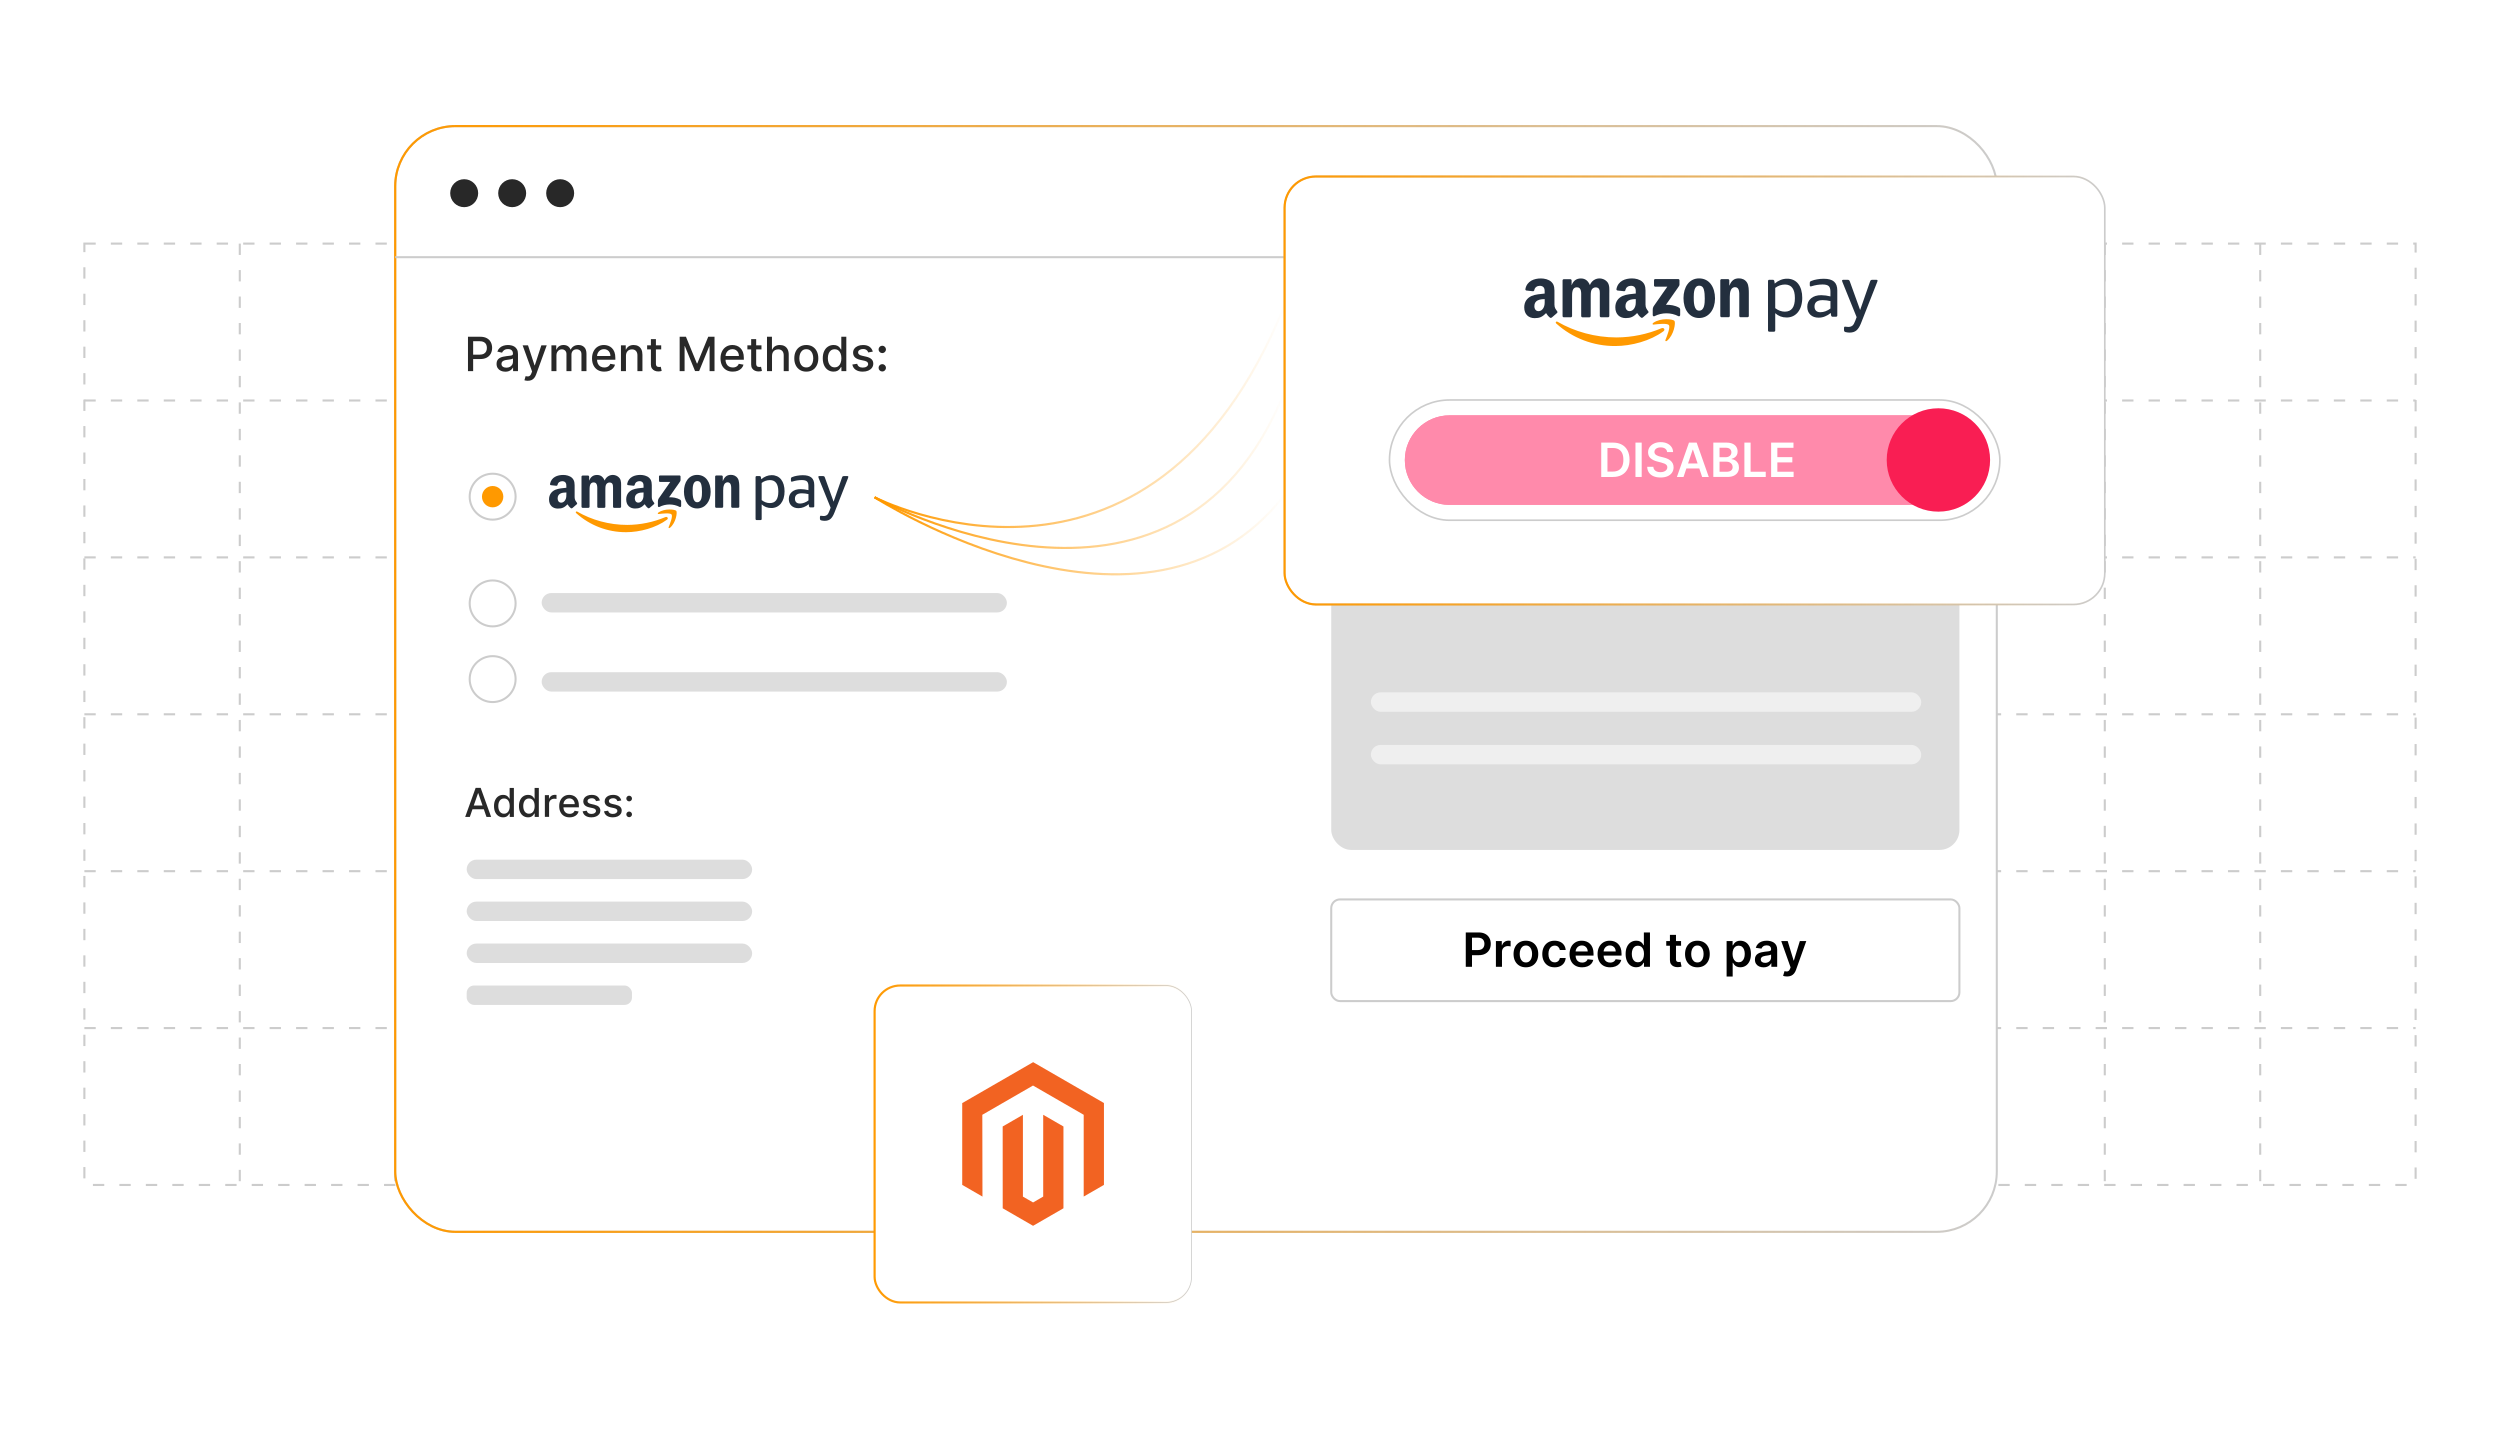 <?xml version="1.0" encoding="UTF-8"?><svg id="b" xmlns="http://www.w3.org/2000/svg" xmlns:xlink="http://www.w3.org/1999/xlink" viewBox="0 0 350 200"><defs><filter id="c" x="48.294" y="10.854" width="238.08" height="168.48" filterUnits="userSpaceOnUse"><feOffset dx="0" dy="0"/><feGaussianBlur result="d" stdDeviation="2.142"/><feFlood flood-color="#969696" flood-opacity=".3"/><feComposite in2="d" operator="in"/><feComposite in="SourceGraphic"/></filter><linearGradient id="e" x1="55.177" y1="95.056" x2="279.702" y2="95.056" gradientUnits="userSpaceOnUse"><stop offset="0" stop-color="#f90"/><stop offset="1" stop-color="#f90" stop-opacity="0"/></linearGradient><filter id="f" x="48.294" y="10.854" width="238.08" height="168.48" filterUnits="userSpaceOnUse"><feOffset dx="0" dy="0"/><feGaussianBlur result="g" stdDeviation="2.142"/><feFlood flood-color="#969696" flood-opacity=".3"/><feComposite in2="g" operator="in"/><feComposite in="SourceGraphic"/></filter><filter id="h" x="172.222" y="17.182" width="130.56" height="75.36" filterUnits="userSpaceOnUse"><feOffset dx="0" dy="0"/><feGaussianBlur result="i" stdDeviation="2.433"/><feFlood flood-color="#f90" flood-opacity=".3"/><feComposite in2="i" operator="in"/><feComposite in="SourceGraphic"/></filter><linearGradient id="j" x1="179.688" y1="54.668" x2="294.823" y2="54.668" xlink:href="#e"/><filter id="k" x="172.222" y="17.182" width="130.56" height="75.36" filterUnits="userSpaceOnUse"><feOffset dx="0" dy="0"/><feGaussianBlur result="l" stdDeviation="2.433"/><feFlood flood-color="#00ad7d" flood-opacity=".3"/><feComposite in2="l" operator="in"/><feComposite in="SourceGraphic"/></filter><filter id="m" x="118.403" y="134.243" width="52.32" height="51.84" filterUnits="userSpaceOnUse"><feOffset dx="0" dy="0"/><feGaussianBlur result="n" stdDeviation="1.172"/><feFlood flood-color="#969696" flood-opacity=".3"/><feComposite in2="n" operator="in"/><feComposite in="SourceGraphic"/></filter><linearGradient id="o" x1="122.293" y1="160.158" x2="166.97" y2="160.158" xlink:href="#e"/><filter id="p" x="118.403" y="134.243" width="52.32" height="52.32" filterUnits="userSpaceOnUse"><feOffset dx="0" dy="0"/><feGaussianBlur result="q" stdDeviation="1.172"/><feFlood flood-color="#969696" flood-opacity=".3"/><feComposite in2="q" operator="in"/><feComposite in="SourceGraphic"/></filter><linearGradient id="r" x1="122.371" y1="65.832" x2="179.981" y2="65.832" xlink:href="#e"/><linearGradient id="s" x1="122.375" y1="58.292" x2="180.008" y2="58.292" xlink:href="#e"/><linearGradient id="t" x1="122.363" y1="74.878" x2="179.96" y2="74.878" xlink:href="#e"/></defs><rect x="11.812" y="34.105" width="326.375" height="131.79" fill="none" stroke="#ccc" stroke-dasharray="1.588 2.117" stroke-miterlimit="10" stroke-width=".294"/><line x1="11.812" y1="143.93" x2="338.188" y2="143.93" fill="none" stroke="#ccc" stroke-dasharray="1.588 2.117" stroke-miterlimit="10" stroke-width=".294"/><line x1="11.812" y1="121.965" x2="338.188" y2="121.965" fill="none" stroke="#ccc" stroke-dasharray="1.588 2.117" stroke-miterlimit="10" stroke-width=".294"/><line x1="11.812" y1="100" x2="338.188" y2="100" fill="none" stroke="#ccc" stroke-dasharray="1.588 2.117" stroke-miterlimit="10" stroke-width=".294"/><line x1="11.812" y1="78.035" x2="338.188" y2="78.035" fill="none" stroke="#ccc" stroke-dasharray="1.588 2.117" stroke-miterlimit="10" stroke-width=".294"/><line x1="11.812" y1="56.07" x2="338.188" y2="56.07" fill="none" stroke="#ccc" stroke-dasharray="1.588 2.117" stroke-miterlimit="10" stroke-width=".294"/><line x1="316.429" y1="34.105" x2="316.429" y2="165.895" fill="none" stroke="#ccc" stroke-dasharray="1.588 2.117" stroke-miterlimit="10" stroke-width=".294"/><line x1="294.671" y1="34.105" x2="294.671" y2="165.895" fill="none" stroke="#ccc" stroke-dasharray="1.588 2.117" stroke-miterlimit="10" stroke-width=".294"/><line x1="272.913" y1="34.105" x2="272.913" y2="165.895" fill="none" stroke="#ccc" stroke-dasharray="1.588 2.117" stroke-miterlimit="10" stroke-width=".294"/><line x1="251.154" y1="34.105" x2="251.154" y2="165.895" fill="none" stroke="#ccc" stroke-dasharray="1.588 2.117" stroke-miterlimit="10" stroke-width=".294"/><line x1="229.396" y1="34.105" x2="229.396" y2="165.895" fill="none" stroke="#ccc" stroke-dasharray="1.588 2.117" stroke-miterlimit="10" stroke-width=".294"/><line x1="207.637" y1="34.105" x2="207.637" y2="165.895" fill="none" stroke="#ccc" stroke-dasharray="1.588 2.117" stroke-miterlimit="10" stroke-width=".294"/><line x1="185.879" y1="34.105" x2="185.879" y2="165.895" fill="none" stroke="#ccc" stroke-dasharray="1.588 2.117" stroke-miterlimit="10" stroke-width=".294"/><line x1="164.121" y1="34.105" x2="164.121" y2="165.895" fill="none" stroke="#ccc" stroke-dasharray="1.588 2.117" stroke-miterlimit="10" stroke-width=".294"/><line x1="142.363" y1="34.105" x2="142.363" y2="165.895" fill="none" stroke="#ccc" stroke-dasharray="1.588 2.117" stroke-miterlimit="10" stroke-width=".294"/><line x1="120.604" y1="34.105" x2="120.604" y2="165.895" fill="none" stroke="#ccc" stroke-dasharray="1.588 2.117" stroke-miterlimit="10" stroke-width=".294"/><line x1="98.846" y1="34.105" x2="98.846" y2="165.895" fill="none" stroke="#ccc" stroke-dasharray="1.588 2.117" stroke-miterlimit="10" stroke-width=".294"/><line x1="77.087" y1="34.105" x2="77.087" y2="165.895" fill="none" stroke="#ccc" stroke-dasharray="1.588 2.117" stroke-miterlimit="10" stroke-width=".294"/><line x1="55.329" y1="34.105" x2="55.329" y2="165.895" fill="none" stroke="#ccc" stroke-dasharray="1.588 2.117" stroke-miterlimit="10" stroke-width=".294"/><line x1="33.571" y1="34.105" x2="33.571" y2="165.895" fill="none" stroke="#ccc" stroke-dasharray="1.588 2.117" stroke-miterlimit="10" stroke-width=".294"/><rect x="55.329" y="17.655" width="224.221" height="154.8" rx="8.426" ry="8.426" fill="#fff" filter="url(#c)" stroke="#ccc" stroke-miterlimit="10" stroke-width=".288"/><rect x="55.329" y="17.655" width="224.221" height="154.8" rx="8.426" ry="8.426" fill="none" filter="url(#f)" stroke="url(#e)" stroke-miterlimit="10" stroke-width=".304"/><line x1="55.329" y1="36.005" x2="279.55" y2="36.005" fill="#fff" stroke="#ccc" stroke-miterlimit="10" stroke-width=".288"/><circle cx="64.986" cy="27.046" r="1.958" fill="#282828"/><circle cx="71.704" cy="27.046" r="1.958" fill="#282828"/><circle cx="78.423" cy="27.046" r="1.958" fill="#282828"/><rect x="75.832" y="94.104" width="65.134" height="2.717" rx="1.359" ry="1.359" fill="#ddd"/><rect x="75.832" y="83.026" width="65.134" height="2.717" rx="1.359" ry="1.359" fill="#ddd"/><rect x="65.336" y="120.353" width="39.964" height="2.717" rx="1.359" ry="1.359" fill="#ddd"/><rect x="65.336" y="126.226" width="39.964" height="2.717" rx="1.359" ry="1.359" fill="#ddd"/><rect x="65.336" y="132.099" width="39.964" height="2.717" rx="1.359" ry="1.359" fill="#ddd"/><rect x="65.336" y="137.971" width="23.141" height="2.717" rx="1.034" ry="1.034" fill="#ddd"/><rect x="186.372" y="45.419" width="87.945" height="73.57" rx="2.792" ry="2.792" fill="#ddd"/><rect x="186.372" y="125.918" width="87.945" height="14.237" rx="1.228" ry="1.228" fill="#fff" stroke="#ccc" stroke-miterlimit="10" stroke-width=".288"/><path d="M80.123,71.131c-.054.047-.132.055-.195.02-.274-.228-.323-.333-.472-.549-.453.461-.773.599-1.359.599-.694,0-1.233-.428-1.233-1.284,0-.669.365-1.123.875-1.346.447-.196,1.071-.232,1.549-.286v-.106c0-.196.015-.428-.1-.598-.101-.152-.292-.214-.462-.214-.314,0-.594.161-.663.494-.009.078-.069.14-.146.152l-.792-.087c-.08-.011-.135-.085-.124-.165 0-.002.001-.005.001-.007.183-.969,1.058-1.261,1.842-1.261.401,0,.925.106,1.24.41.4.375.365.875.365,1.419v1.283c0,.387.161.556.311.764.052.073.064.164,0,.219-.169.141-.468.4-.632.547h0l-.007-.002ZM79.293,69.122c0,.321.007.589-.154.875-.131.232-.339.375-.571.375-.316,0-.5-.241-.5-.598,0-.702.629-.829,1.225-.829v.179-.002Z" fill="#232f3e" fill-rule="evenodd"/><path d="M82.38,71.099h-.824c-.076-.004-.138-.063-.146-.139v-4.23c.003-.085.073-.152.158-.151h.768c.079.004.141.067.146.146v.552h.015c.2-.535.577-.783,1.085-.783s.838.249,1.069.783c.236-.629.937-.948,1.566-.712.208.078.392.212.529.387.262.356.208.875.208,1.326v2.669c-.002.086-.072.154-.158.152-0,0-.001,0-.001,0h-.824c-.081-.004-.145-.071-.146-.152v-2.242c0-.178.015-.623-.023-.792-.061-.284-.246-.365-.484-.365-.219.007-.412.143-.492.346-.085.214-.077.57-.077.81v2.241c-.002.086-.072.154-.158.152h0s-.826,0-.826,0c-.081-.005-.144-.071-.146-.152v-2.242c0-.472.073-1.167-.511-1.167s-.569.676-.569,1.167v2.241c-.002.086-.072.154-.158.152-0,0-.001,0-.001,0" fill="#232f3e" fill-rule="evenodd"/><path d="M91.561,70.364c-.151-.208-.311-.377-.311-.763v-1.284c0-.544.039-1.044-.365-1.419-.316-.303-.84-.41-1.24-.41-.784,0-1.659.292-1.843,1.261-.016.079.036.156.115.171.003.001.006.001.009.001l.799.086c.077-.012.137-.074.146-.152.069-.333.348-.494.662-.494.17,0,.365.063.462.214.116.169.101.401.101.597v.104c-.478.053-1.103.089-1.549.285-.516.223-.879.678-.879,1.347,0,.856.54,1.284,1.233,1.284.584,0,.906-.138,1.358-.599.15.219.199.322.473.549.062.035.14.027.195-.019h0c.164-.146.463-.406.632-.547.071-.05.059-.139.004-.215ZM89.942,69.994c-.131.231-.339.374-.57.374-.316,0-.5-.241-.5-.597,0-.702.629-.829,1.225-.829v.178c0,.322.006.589-.155.875Z" fill="#232f3e" fill-rule="evenodd"/><path d="M92.258,67.319v-.605c-.004-.081.058-.149.139-.152.005-0.0.01-0.0.015,0h2.708c.083-.003.153.062.156.146,0,.002 0.0.004,0,.007v.519c0,.087-.073.201-.203.38l-1.403,2.003c.521-.012,1.071.066,1.545.332.087.047.143.137.146.236v.648c0,.089-.097.192-.2.139-.898-.462-1.965-.46-2.861.005-.094.05-.193-.051-.193-.14v-.616c-.009-.145.026-.29.101-.415l1.626-2.334h-1.418c-.083.003-.153-.062-.157-.145,0-.003-0-.005-0-.007" fill="#232f3e" fill-rule="evenodd"/><path d="M97.615,67.35c-.608,0-.646.827-.646,1.343s-.007,1.619.638,1.619.67-.89.67-1.433c0-.356-.015-.783-.123-1.121-.093-.292-.277-.409-.538-.409ZM97.607,66.486c1.223,0,1.885,1.05,1.885,2.385,0,1.29-.729,2.314-1.885,2.314-1.2,0-1.853-1.05-1.853-2.358s.661-2.341,1.853-2.341Z" fill="#232f3e" fill-rule="evenodd"/><path d="M101.086,71.09h-.821c-.081-.004-.145-.071-.146-.152v-4.23c.009-.08.077-.141.158-.139h.764c.07.002.129.051.146.118v.647h.016c.231-.578.554-.854,1.123-.854.369,0,.729.134.962.498.215.338.215.908.215,1.317v2.662c-.012.078-.08.134-.158.133h-.829c-.074-.003-.136-.059-.146-.133v-2.297c0-.462.054-1.139-.516-1.139-.211.01-.398.142-.477.338-.115.258-.131.516-.131.802v2.276c-.003.086-.075.153-.161.152" fill="#232f3e" fill-rule="evenodd"/><path d="M107.79,67.212c-.419.003-.825.143-1.157.398v2.407c.369.277.749.415,1.14.415.794,0,1.192-.535,1.192-1.605s-.391-1.608-1.174-1.616v.001ZM106.572,67.1c.207-.182.444-.329.7-.432.242-.096.5-.146.76-.146.259-.005.515.047.752.152.223.102.418.256.57.449.165.214.287.458.359.718.087.308.13.628.126.948.004.327-.041.653-.134.967-.078.266-.205.515-.376.735-.158.199-.359.36-.588.471-.24.112-.503.167-.768.161-.495.008-.975-.175-1.338-.511v2.025c.012.083-.045.161-.129.173-.015.002-.029.002-.044,0h-.511c-.083.012-.161-.045-.173-.129-.002-.015-.002-.029,0-.044v-5.814c-.012-.084.047-.161.131-.173.014-.002.028-.002.042,0h.38c.1-.009.189.064.199.165 0.0.003.001.005.001.008l.043.276Z" fill="#232f3e" fill-rule="evenodd"/><path d="M111.992,70.497c.204-.003.405-.04.596-.112.214-.079.415-.189.596-.328v-.882c-.15-.035-.301-.062-.454-.082-.153-.02-.307-.03-.462-.031-.652,0-.977.251-.977.752,0,.219.06.387.182.505s.294.177.519.176ZM110.981,67.403l-.065.022c-.023.008-.048.013-.073.013-.073,0-.112-.052-.112-.156v-.231c-.005-.058.007-.117.035-.169.037-.042.085-.073.138-.091.219-.089.448-.153.682-.19.268-.049.54-.073.812-.073.547,0,.95.112,1.209.336s.389.573.39,1.045v2.951c.012.084-.047.161-.131.173-.014.002-.028.002-.042,0h-.372c-.095.009-.18-.06-.189-.155-0-.003-.001-.006-.001-.009l-.044-.285c-.203.176-.436.316-.686.414-.238.095-.491.145-.748.146-.414,0-.743-.117-.985-.35-.242-.233-.364-.546-.365-.937,0-.42.15-.756.449-1.006.299-.251.703-.376,1.209-.376.367.006.733.055,1.088.146v-.568c0-.311-.069-.53-.207-.656s-.38-.19-.726-.19c-.43.004-.857.07-1.268.197Z" fill="#232f3e" fill-rule="evenodd"/><path d="M116.807,71.798c-.156.397-.336.682-.54.856-.204.173-.472.259-.802.259-.166.002-.332-.018-.492-.06-.054-.011-.103-.041-.139-.082-.033-.053-.048-.115-.043-.176v-.225c0-.109.043-.164.13-.164.044.002.087.008.13.017.077.013.155.019.233.018.183.012.365-.044.511-.155.121-.104.231-.294.328-.57l.164-.438-1.664-4.114c-.031-.066-.051-.136-.06-.208,0-.069.04-.104.12-.104h.519c.066-.006.133.009.19.043.049.054.084.12.103.19l1.21,3.352,1.167-3.352c.019-.071.054-.136.103-.19.057-.034.124-.049.19-.043h.484c.081,0,.121.035.121.104-.009.072-.029.142-.06.208l-1.901,4.837" fill="#232f3e" fill-rule="evenodd"/><path d="M93.376,72.757c-1.547,1.141-3.793,1.75-5.721,1.75-2.58.013-5.072-.938-6.987-2.666-.146-.131-.016-.309.158-.208,1.99,1.157,4.449,1.855,6.992,1.855,1.833-.01,3.645-.382,5.334-1.094.261-.111.481.172.225.365M94.019,72.025c.198.253-.219,1.298-.406,1.764-.057.141.065.198.193.091.829-.694,1.044-2.149.875-2.359s-1.619-.388-2.505.234c-.136.096-.113.228.039.209.498-.06,1.608-.193,1.806.06" fill="#f90" fill-rule="evenodd"/><path d="M65.516,51.956v-4.811h1.715c.374,0,.685.068.93.205.246.136.43.322.552.558.122.235.183.5.183.795,0,.296-.061.562-.185.798-.123.235-.308.422-.554.559-.247.137-.557.206-.929.206h-1.179v-.616h1.113c.237,0,.429-.041.576-.123.147-.083.255-.195.324-.337s.103-.305.103-.486-.035-.343-.103-.484-.177-.252-.325-.331c-.148-.08-.343-.12-.584-.12h-.912v4.189h-.726Z" fill="#282828"/><path d="M70.738,52.037c-.229,0-.435-.043-.62-.128-.185-.085-.331-.209-.439-.372-.107-.163-.161-.363-.161-.599,0-.204.039-.371.117-.503.079-.131.184-.236.317-.312.133-.077.282-.135.446-.174s.332-.069.503-.089c.216-.025.391-.045.526-.062s.233-.043.294-.081.091-.099.091-.183v-.017c0-.205-.057-.364-.172-.477s-.286-.169-.514-.169c-.236,0-.422.052-.558.156-.136.104-.229.22-.281.346l-.66-.15c.078-.22.193-.397.344-.532.151-.136.325-.234.522-.296.197-.061.405-.093.623-.093.144,0,.297.017.46.051s.314.095.456.185c.142.089.258.216.349.381.091.166.136.379.136.643v2.397h-.686v-.493h-.028c-.045.091-.113.18-.204.268-.091.088-.207.161-.35.219-.143.058-.314.087-.512.087ZM70.891,51.473c.194,0,.36-.039.499-.115s.244-.177.317-.302c.073-.124.109-.258.109-.401v-.465c-.025.025-.073.048-.144.069-.071.021-.152.039-.243.054-.091.015-.179.028-.265.04-.086.012-.158.021-.216.029-.136.018-.26.046-.373.087-.112.041-.201.099-.268.175-.066.076-.1.177-.1.302,0,.174.065.305.193.394s.292.133.491.133Z" fill="#282828"/><path d="M73.897,53.31c-.104,0-.2-.008-.287-.024-.086-.017-.15-.034-.192-.053l.169-.576c.128.034.243.049.343.044.1-.004.189-.042.267-.113.078-.07.146-.185.206-.345l.087-.24-1.32-3.655h.752l.914,2.8h.038l.914-2.8h.754l-1.487,4.09c-.069.188-.157.348-.263.478-.106.131-.233.23-.381.295-.147.066-.318.099-.512.099Z" fill="#282828"/><path d="M77.201,51.956v-3.608h.674v.587h.044c.075-.199.198-.354.369-.467.17-.112.375-.168.613-.168.241,0,.443.057.607.169s.285.268.363.465h.038c.086-.193.223-.347.411-.462s.412-.173.672-.173c.327,0,.595.103.802.308s.311.514.311.928v2.42h-.702v-2.354c0-.244-.067-.421-.2-.531-.133-.11-.292-.165-.477-.165-.229,0-.406.07-.533.21-.127.141-.19.32-.19.54v2.3h-.7v-2.398c0-.196-.061-.353-.183-.473-.122-.119-.281-.178-.477-.178-.133,0-.255.035-.368.104-.112.07-.202.167-.27.29-.068.124-.102.267-.102.43v2.225h-.703Z" fill="#282828"/><path d="M84.601,52.029c-.355,0-.661-.076-.917-.229-.256-.153-.453-.368-.592-.646s-.208-.604-.208-.979c0-.37.069-.695.208-.978.139-.282.333-.502.583-.66s.542-.237.877-.237c.204,0,.401.034.592.101.191.067.362.173.514.317s.272.331.36.56c.087.23.131.508.131.835v.249h-2.869v-.526h2.18c0-.185-.038-.349-.113-.492-.075-.143-.18-.256-.316-.339-.135-.083-.294-.124-.476-.124-.197,0-.369.048-.516.144-.146.096-.259.222-.338.376s-.119.321-.119.501v.411c0,.241.043.446.128.615.085.169.205.298.358.387.153.088.333.133.538.133.133,0,.254-.019.364-.058.11-.039.205-.096.285-.173.08-.077.141-.171.183-.284l.665.12c-.054.196-.148.367-.286.514s-.309.26-.515.34c-.206.081-.44.121-.704.121Z" fill="#282828"/><path d="M87.634,49.814v2.143h-.703v-3.608h.674v.587h.044c.083-.191.213-.345.391-.461.178-.116.402-.174.673-.174.246,0,.461.052.646.154.185.102.328.255.43.457.102.202.152.452.152.75v2.295h-.702v-2.211c0-.261-.068-.466-.205-.614s-.323-.222-.561-.222c-.163,0-.307.035-.434.105-.126.07-.225.173-.298.309-.073.135-.109.299-.109.49Z" fill="#282828"/><path d="M92.568,48.348v.564h-1.971v-.564h1.971ZM91.126,47.483h.702v3.414c0,.136.021.238.061.307.041.068.094.114.159.139s.136.036.213.036c.056,0,.105-.004.148-.012.042-.008.075-.014.099-.019l.127.58c-.041.016-.099.032-.174.048s-.169.025-.282.027c-.185.003-.357-.03-.517-.099-.16-.069-.289-.175-.388-.319s-.148-.325-.148-.543v-3.559Z" fill="#282828"/><path d="M95.152,47.145h.881l1.532,3.74h.056l1.532-3.74h.881v4.811h-.691v-3.482h-.044l-1.419,3.475h-.573l-1.419-3.477h-.045v3.484h-.69v-4.811Z" fill="#282828"/><path d="M102.589,52.029c-.355,0-.661-.076-.917-.229-.256-.153-.453-.368-.592-.646s-.208-.604-.208-.979c0-.37.069-.695.208-.978.139-.282.333-.502.583-.66s.542-.237.877-.237c.204,0,.401.034.592.101.191.067.362.173.514.317s.272.331.36.56c.087.23.131.508.131.835v.249h-2.869v-.526h2.18c0-.185-.038-.349-.113-.492-.075-.143-.18-.256-.316-.339-.135-.083-.294-.124-.476-.124-.197,0-.369.048-.516.144-.146.096-.259.222-.338.376s-.119.321-.119.501v.411c0,.241.043.446.128.615.085.169.205.298.358.387.153.088.333.133.538.133.133,0,.254-.019.364-.058.11-.039.205-.096.285-.173.08-.077.141-.171.183-.284l.665.12c-.054.196-.148.367-.286.514s-.309.26-.515.34c-.206.081-.44.121-.704.121Z" fill="#282828"/><path d="M106.605,48.348v.564h-1.971v-.564h1.971ZM105.162,47.483h.702v3.414c0,.136.021.238.061.307.041.068.094.114.159.139s.136.036.213.036c.056,0,.105-.004.148-.012.042-.008.075-.014.099-.019l.127.58c-.041.016-.099.032-.174.048s-.169.025-.282.027c-.185.003-.357-.03-.517-.099-.16-.069-.289-.175-.388-.319s-.148-.325-.148-.543v-3.559Z" fill="#282828"/><path d="M108.082,49.814v2.143h-.703v-4.811h.693v1.79h.045c.085-.194.214-.349.388-.463s.401-.172.681-.172c.248,0,.464.051.649.153.186.102.33.253.433.455s.154.452.154.753v2.295h-.703v-2.211c0-.265-.068-.47-.204-.617-.136-.146-.326-.219-.569-.219-.166,0-.315.035-.445.105-.131.07-.233.173-.308.309-.074.135-.111.299-.111.49Z" fill="#282828"/><path d="M112.882,52.029c-.338,0-.633-.078-.886-.232-.252-.155-.448-.372-.587-.651-.139-.279-.209-.605-.209-.977,0-.374.07-.702.209-.982.14-.28.335-.498.587-.653.252-.155.547-.233.886-.233s.634.078.886.233c.252.155.448.373.587.653.139.281.209.608.209.982,0,.373-.07.698-.209.977-.14.279-.335.496-.587.651-.252.155-.547.232-.886.232ZM112.884,51.44c.219,0,.401-.058.545-.174.144-.116.251-.27.321-.462.07-.193.104-.405.104-.637,0-.231-.035-.442-.104-.636s-.177-.349-.321-.466c-.144-.117-.326-.176-.545-.176-.221,0-.404.059-.549.176-.144.118-.252.273-.322.466s-.104.405-.104.636c0,.231.035.444.104.637.07.192.177.347.322.462.145.116.328.174.549.174Z" fill="#282828"/><path d="M116.697,52.027c-.291,0-.551-.075-.779-.224-.228-.149-.407-.363-.536-.642-.129-.278-.194-.612-.194-1.002,0-.39.065-.724.196-1.0.131-.277.31-.49.54-.637.229-.147.488-.221.777-.221.224,0,.405.038.541.112.137.074.244.161.32.26.076.099.135.185.177.261h.043v-1.788h.702v4.811h-.686v-.561h-.059c-.043.077-.103.165-.182.263s-.188.185-.325.258c-.138.074-.316.11-.536.11ZM116.852,51.428c.202,0,.373-.053.514-.161.14-.107.247-.256.319-.448.073-.191.109-.414.109-.667,0-.251-.036-.47-.108-.658-.072-.188-.178-.335-.317-.44-.14-.105-.312-.157-.517-.157-.211,0-.388.055-.528.164-.141.11-.247.259-.318.449s-.107.403-.107.642c0,.241.036.458.108.651.072.192.179.345.321.457.142.112.317.168.525.168Z" fill="#282828"/><path d="M122.19,49.229l-.637.113c-.026-.082-.068-.159-.126-.232-.057-.074-.134-.134-.231-.181s-.219-.07-.364-.07c-.199,0-.365.044-.498.133-.133.088-.2.202-.2.342,0,.121.044.218.134.291.089.074.233.134.433.181l.573.131c.332.077.579.195.742.355s.244.367.244.623c0,.216-.062.408-.186.577s-.298.3-.519.396c-.222.095-.478.143-.769.143-.404,0-.734-.086-.989-.26-.255-.173-.412-.419-.47-.739l.679-.103c.043.177.129.31.261.4.132.09.303.135.515.135.231,0,.415-.048.552-.144.138-.097.206-.214.206-.353,0-.113-.042-.207-.126-.285-.084-.077-.212-.134-.384-.174l-.611-.134c-.336-.077-.585-.199-.746-.366-.161-.168-.241-.38-.241-.637,0-.213.06-.399.179-.559.119-.16.284-.285.493-.375.21-.09.451-.135.722-.135.39,0,.697.085.921.253.224.169.372.394.444.675Z" fill="#282828"/><path d="M123.519,49.434c-.143,0-.265-.051-.367-.152-.102-.101-.152-.223-.15-.365-.002-.141.049-.262.15-.363.102-.101.224-.152.367-.152.138,0,.258.051.36.152s.155.222.156.363c-.002.094-.026.18-.074.258-.048.079-.11.141-.188.188s-.163.071-.255.071ZM123.519,52.008c-.143,0-.265-.05-.367-.15-.102-.1-.152-.223-.15-.367-.002-.141.049-.261.15-.362.102-.1.224-.15.367-.15.138,0,.258.05.36.15.102.101.155.221.156.362-.002.096-.026.183-.074.261-.048.079-.11.141-.188.187-.078.046-.163.069-.255.069Z" fill="#282828"/><path d="M65.776,114.367h-.65l1.461-4.061h.708l1.461,4.061h-.65l-1.148-3.323h-.032l-1.15,3.323ZM65.885,112.777h2.109v.516h-2.109v-.516Z" fill="#282828"/><path d="M70.434,114.427c-.246,0-.465-.064-.657-.19s-.343-.307-.452-.541c-.109-.235-.164-.517-.164-.846s.055-.611.166-.845c.11-.234.262-.413.455-.537.193-.125.412-.186.656-.186.189,0,.341.031.457.094s.206.136.27.22c.064.083.114.156.149.22h.036v-1.509h.593v4.061h-.579v-.474h-.05c-.036.065-.087.139-.154.222-.066.083-.158.156-.274.218-.116.062-.267.094-.452.094ZM70.564,113.921c.17,0,.315-.045.433-.136.119-.091.208-.217.27-.378s.092-.349.092-.562c0-.212-.031-.397-.091-.556-.061-.158-.15-.282-.268-.371-.118-.088-.263-.133-.436-.133-.178,0-.327.047-.446.14-.119.092-.209.219-.269.378-.06.16-.09.341-.09.542,0,.203.03.387.091.549.061.163.151.291.271.386s.267.142.443.142Z" fill="#282828"/><path d="M73.927,114.427c-.246,0-.465-.064-.657-.19s-.343-.307-.452-.541c-.109-.235-.164-.517-.164-.846s.055-.611.166-.845c.11-.234.262-.413.455-.537.193-.125.412-.186.656-.186.189,0,.341.031.457.094s.206.136.27.22c.064.083.114.156.149.22h.036v-1.509h.593v4.061h-.579v-.474h-.05c-.036.065-.087.139-.154.222-.066.083-.158.156-.274.218-.116.062-.267.094-.452.094ZM74.058,113.921c.17,0,.315-.045.433-.136.119-.091.208-.217.27-.378s.092-.349.092-.562c0-.212-.031-.397-.091-.556-.061-.158-.15-.282-.268-.371-.118-.088-.263-.133-.436-.133-.178,0-.327.047-.446.14-.119.092-.209.219-.269.378-.06.16-.09.341-.09.542,0,.203.03.387.091.549.061.163.151.291.271.386s.267.142.443.142Z" fill="#282828"/><path d="M76.281,114.367v-3.046h.573v.484h.032c.055-.164.153-.293.294-.388.141-.095.3-.142.478-.142.037,0,.081.001.132.004.051.002.091.006.12.01v.567c-.024-.007-.066-.015-.127-.023-.06-.009-.122-.013-.182-.013-.14,0-.265.029-.374.088-.109.06-.195.141-.259.244s-.095.222-.095.353v1.86h-.593Z" fill="#282828"/><path d="M79.738,114.429c-.3,0-.558-.065-.774-.193-.216-.129-.383-.31-.5-.545-.117-.235-.175-.511-.175-.826,0-.311.059-.587.175-.825.117-.237.281-.423.492-.557.211-.134.458-.2.741-.2.172,0,.338.028.499.085.162.057.306.146.435.268.128.122.229.279.303.473.074.194.111.429.111.705v.21h-2.421v-.443h1.84c0-.156-.032-.295-.095-.416s-.152-.216-.267-.286c-.115-.07-.248-.105-.402-.105-.167,0-.311.041-.435.122s-.219.188-.286.317-.1.272-.1.423v.348c0,.203.036.377.108.519.072.143.173.251.303.326.129.074.281.111.454.111.112,0,.215-.016.307-.048.093-.032.172-.081.24-.146.067-.065.119-.144.155-.239l.561.101c-.045.166-.125.31-.241.434s-.26.22-.434.287c-.174.068-.372.102-.594.102Z" fill="#282828"/><path d="M83.988,112.065l-.537.095c-.022-.068-.058-.134-.106-.196-.048-.061-.113-.113-.195-.152-.082-.04-.184-.06-.307-.06-.168,0-.308.037-.42.112-.112.074-.169.171-.169.288,0,.102.038.184.113.246.076.061.197.113.365.152l.483.111c.28.065.489.164.627.299.137.136.206.31.206.526,0,.182-.053.344-.158.486-.105.142-.251.254-.438.334-.187.081-.404.121-.649.121-.341,0-.62-.073-.835-.219-.215-.146-.348-.354-.397-.624l.573-.087c.036.149.109.262.22.338.111.076.256.114.435.114.194,0,.35-.041.466-.122s.174-.181.174-.299c0-.095-.035-.175-.106-.24-.071-.065-.179-.113-.324-.146l-.516-.112c-.284-.065-.494-.168-.629-.31-.135-.142-.203-.32-.203-.537,0-.181.05-.338.15-.473.101-.135.239-.24.416-.316.177-.075.38-.113.609-.113.329,0,.588.07.777.213.189.142.314.332.374.57Z" fill="#282828"/><path d="M86.98,112.065l-.537.095c-.022-.068-.058-.134-.106-.196-.048-.061-.113-.113-.195-.152-.082-.04-.184-.06-.307-.06-.168,0-.308.037-.42.112-.112.074-.169.171-.169.288,0,.102.038.184.113.246.076.061.197.113.365.152l.483.111c.28.065.489.164.627.299.137.136.206.31.206.526,0,.182-.053.344-.158.486-.105.142-.251.254-.438.334-.187.081-.404.121-.649.121-.341,0-.62-.073-.835-.219-.215-.146-.348-.354-.397-.624l.573-.087c.036.149.109.262.22.338.111.076.256.114.435.114.194,0,.35-.041.466-.122s.174-.181.174-.299c0-.095-.035-.175-.106-.24-.071-.065-.179-.113-.324-.146l-.516-.112c-.284-.065-.494-.168-.629-.31-.135-.142-.203-.32-.203-.537,0-.181.05-.338.15-.473.101-.135.239-.24.416-.316.177-.075.38-.113.609-.113.329,0,.588.07.777.213.189.142.314.332.374.57Z" fill="#282828"/><path d="M88.08,112.189c-.108,0-.202-.039-.279-.117-.078-.078-.117-.171-.117-.279s.039-.202.117-.279c.078-.077.171-.116.279-.116s.202.039.28.116c.078.077.117.171.117.279,0,.072-.018.139-.054.199-.037.06-.085.107-.144.144-.06.035-.126.054-.198.054ZM88.08,114.405c-.108,0-.202-.039-.279-.116-.078-.077-.117-.171-.117-.281,0-.107.039-.201.117-.278.078-.077.171-.116.279-.116s.202.039.28.116c.078.077.117.171.117.278,0,.073-.018.14-.054.2-.037.06-.085.107-.144.144-.06.035-.126.054-.198.054Z" fill="#282828"/><circle cx="68.97" cy="69.535" r="3.215" fill="#fff" stroke="#ccc" stroke-miterlimit="10" stroke-width=".288"/><circle cx="68.97" cy="69.535" r="1.495" fill="#f90"/><circle cx="68.97" cy="84.478" r="3.215" fill="#fff" stroke="#ccc" stroke-miterlimit="10" stroke-width=".288"/><circle cx="68.97" cy="95.075" r="3.215" fill="#fff" stroke="#ccc" stroke-miterlimit="10" stroke-width=".288"/><rect x="191.924" y="51.95" width="77.051" height="2.717" rx="1.359" ry="1.359" fill="#efefef"/><rect x="191.924" y="59.428" width="77.051" height="2.717" rx="1.359" ry="1.359" fill="#efefef"/><rect x="191.924" y="66.905" width="77.051" height="2.717" rx="1.359" ry="1.359" fill="#efefef"/><rect x="191.924" y="74.382" width="77.051" height="2.717" rx="1.359" ry="1.359" fill="#efefef"/><rect x="191.924" y="81.859" width="77.051" height="2.717" rx="1.359" ry="1.359" fill="#efefef"/><rect x="191.924" y="96.931" width="77.051" height="2.717" rx="1.359" ry="1.359" fill="#efefef"/><rect x="191.924" y="104.289" width="77.051" height="2.717" rx="1.359" ry="1.359" fill="#efefef"/><path d="M205.208,135.353v-4.811h1.805c.369,0,.68.069.931.207.252.138.442.327.571.567s.193.513.193.818c0,.309-.065.583-.194.822-.13.24-.322.428-.576.565-.253.137-.565.205-.936.205h-1.196v-.716h1.078c.217,0,.394-.038.531-.113s.24-.179.307-.31c.066-.131.1-.282.1-.453s-.033-.321-.1-.451-.169-.231-.308-.304c-.139-.073-.317-.109-.535-.109h-.799v4.083h-.871Z"/><path d="M209.427,135.353v-3.608h.825v.602h.037c.066-.209.18-.369.34-.483.16-.113.344-.17.551-.17.047,0,.1.002.159.006.059.004.107.01.146.018v.782c-.036-.013-.093-.023-.171-.034-.077-.01-.152-.015-.224-.015-.155,0-.294.033-.417.1s-.22.158-.29.275c-.071.118-.106.253-.106.407v2.121h-.851Z"/><path d="M213.625,135.424c-.352,0-.657-.077-.916-.232s-.458-.372-.601-.65c-.142-.279-.212-.605-.212-.978s.07-.699.212-.98c.143-.28.342-.498.601-.653s.564-.232.916-.232.658.077.917.232c.258.155.458.373.6.653s.213.606.213.98-.071.698-.213.978c-.142.278-.342.495-.6.65-.259.155-.565.232-.917.232ZM213.63,134.743c.191,0,.351-.054.479-.159.128-.105.225-.248.288-.427.064-.178.095-.377.095-.597,0-.221-.031-.421-.095-.6-.064-.18-.16-.322-.288-.429-.129-.106-.288-.16-.479-.16-.195,0-.358.054-.487.16s-.226.249-.289.429c-.064.179-.095.379-.095.6,0,.22.031.419.095.597.064.179.16.321.289.427s.292.159.487.159Z"/><path d="M217.648,135.424c-.36,0-.669-.079-.927-.237s-.455-.377-.594-.656-.208-.602-.208-.967c0-.366.07-.69.211-.972.142-.281.341-.5.598-.658.258-.157.564-.235.915-.235.293,0,.553.054.779.161.227.106.407.258.541.453.135.194.212.422.231.683h-.812c-.033-.174-.111-.319-.234-.436-.122-.116-.286-.175-.491-.175-.175,0-.327.047-.459.14-.131.094-.233.227-.307.4-.072.175-.108.383-.108.625,0,.246.035.457.107.634.072.176.174.311.305.406s.284.142.462.142c.125,0,.237-.023.337-.071s.183-.117.25-.208.113-.201.139-.331h.812c-.021.255-.096.481-.226.678s-.307.351-.53.461c-.225.11-.487.165-.79.165Z"/><path d="M221.49,135.424c-.361,0-.674-.075-.935-.227-.263-.151-.464-.365-.606-.644-.141-.278-.211-.606-.211-.983,0-.371.07-.697.212-.979.143-.281.341-.5.596-.658.256-.157.556-.235.9-.235.222,0,.433.035.631.106.197.071.373.182.525.33.153.149.273.338.361.567s.131.503.131.819v.261h-2.957v-.573h2.143c-.002-.163-.037-.309-.106-.436-.068-.127-.164-.228-.287-.302-.123-.073-.267-.11-.429-.11-.174,0-.327.042-.458.126-.132.084-.234.193-.307.329-.073.135-.11.283-.112.445v.5c0,.21.039.39.115.539.077.149.185.264.322.343s.299.119.483.119c.124,0,.236-.018.336-.053.101-.035.188-.088.261-.156.074-.069.13-.154.167-.257l.794.09c-.05.21-.144.393-.285.549-.14.155-.319.276-.537.361s-.467.128-.747.128Z"/><path d="M225.411,135.424c-.361,0-.674-.075-.935-.227-.263-.151-.464-.365-.606-.644-.141-.278-.211-.606-.211-.983,0-.371.07-.697.212-.979.143-.281.341-.5.596-.658.256-.157.556-.235.9-.235.222,0,.433.035.631.106.197.071.373.182.525.33.153.149.273.338.361.567s.131.503.131.819v.261h-2.957v-.573h2.143c-.002-.163-.037-.309-.106-.436-.068-.127-.164-.228-.287-.302-.123-.073-.267-.11-.429-.11-.174,0-.327.042-.458.126-.132.084-.234.193-.307.329-.073.135-.11.283-.112.445v.5c0,.21.039.39.115.539.077.149.185.264.322.343s.299.119.483.119c.124,0,.236-.018.336-.053.101-.035.188-.088.261-.156.074-.069.13-.154.167-.257l.794.09c-.05.21-.144.393-.285.549-.14.155-.319.276-.537.361s-.467.128-.747.128Z"/><path d="M229.074,135.417c-.284,0-.537-.073-.762-.219-.224-.145-.4-.356-.53-.634-.131-.277-.195-.614-.195-1.011,0-.4.066-.739.198-1.016.133-.276.311-.485.537-.628.226-.142.477-.212.754-.212.212,0,.386.035.521.106.137.071.244.157.324.256.08.1.142.193.185.281h.035v-1.8h.854v4.811h-.837v-.568h-.052c-.044.088-.107.181-.19.278s-.192.182-.328.25c-.137.069-.309.103-.515.103ZM229.311,134.719c.18,0,.333-.049.46-.146s.224-.234.289-.41c.065-.175.099-.38.099-.613s-.032-.435-.098-.608c-.065-.172-.16-.306-.286-.401s-.281-.144-.464-.144c-.19,0-.348.05-.475.148s-.223.234-.287.408-.096.373-.096.597c0,.226.032.427.097.603.065.177.162.315.289.416.128.102.285.151.472.151Z"/><path d="M235.35,131.745v.657h-2.075v-.657h2.075ZM233.787,130.881h.851v3.388c0,.114.018.201.053.262s.082.102.14.123c.058.022.122.033.192.033.054,0,.102-.004.147-.012.044-.008.078-.015.102-.021l.144.665c-.046.016-.11.033-.193.052-.084.019-.186.029-.307.033-.214.006-.405-.026-.576-.098s-.306-.183-.405-.333-.148-.338-.146-.564v-3.528Z"/><path d="M237.635,135.424c-.352,0-.657-.077-.916-.232s-.458-.372-.601-.65c-.142-.279-.212-.605-.212-.978s.07-.699.212-.98c.143-.28.342-.498.601-.653s.564-.232.916-.232.658.077.917.232c.258.155.458.373.6.653s.213.606.213.98-.071.698-.213.978c-.142.278-.342.495-.6.65-.259.155-.565.232-.917.232ZM237.64,134.743c.191,0,.351-.054.479-.159.128-.105.225-.248.288-.427.064-.178.095-.377.095-.597,0-.221-.031-.421-.095-.6-.064-.18-.16-.322-.288-.429-.129-.106-.288-.16-.479-.16-.195,0-.358.054-.487.16s-.226.249-.289.429c-.064.179-.095.379-.095.6,0,.22.031.419.095.597.064.179.16.321.289.427s.292.159.487.159Z"/><path d="M241.725,136.707v-4.962h.837v.597h.049c.044-.088.106-.182.185-.281.08-.099.189-.185.324-.256.137-.071.31-.106.522-.106.278,0,.53.07.755.212.225.143.403.352.535.628.133.276.199.615.199,1.016,0,.397-.065.733-.195,1.011s-.307.488-.531.634c-.224.145-.477.219-.761.219-.207,0-.378-.034-.515-.103-.136-.068-.245-.152-.328-.25-.082-.098-.145-.19-.191-.278h-.035v1.922h-.851ZM242.559,133.549c0,.233.034.439.101.613.066.176.163.312.289.41s.278.146.459.146c.188,0,.346-.05.472-.151.127-.101.224-.239.288-.416.065-.176.098-.377.098-.603,0-.224-.032-.423-.097-.597-.064-.174-.159-.31-.286-.408s-.285-.148-.475-.148c-.182,0-.336.048-.463.144s-.223.23-.288.401c-.065.173-.098.375-.098.608Z"/><path d="M246.897,135.427c-.229,0-.435-.042-.617-.124s-.326-.204-.432-.365c-.106-.161-.159-.36-.159-.597,0-.203.038-.372.113-.505s.178-.239.308-.319.276-.141.44-.183c.164-.041.333-.071.509-.09.211-.022.383-.042.515-.06.131-.018.228-.046.287-.084.06-.039.091-.099.091-.18v-.015c0-.177-.053-.314-.157-.411-.105-.097-.256-.145-.454-.145-.208,0-.373.046-.494.137s-.203.198-.245.321l-.794-.112c.062-.22.166-.403.31-.551.144-.148.32-.26.528-.334.209-.074.439-.111.691-.111.174,0,.347.021.519.06.173.041.33.108.473.201s.257.22.344.379c.087.16.131.36.131.6v2.415h-.817v-.496h-.028c-.052.101-.124.194-.218.281-.093.087-.21.156-.35.209-.141.053-.305.079-.492.079ZM247.117,134.802c.171,0,.318-.034.444-.102.125-.068.222-.158.29-.272.067-.112.102-.235.102-.369v-.425c-.026.022-.071.042-.135.061-.064.019-.135.035-.213.049-.078.015-.155.026-.232.038-.076.011-.144.019-.199.027-.127.018-.241.046-.341.085-.101.039-.18.094-.237.163-.058.07-.087.159-.087.27,0,.156.057.274.171.354.115.08.261.12.438.12Z"/><path d="M250.188,136.707c-.116,0-.223-.01-.321-.027-.098-.018-.176-.039-.233-.062l.197-.662c.124.036.234.053.331.052.098-.002.184-.032.258-.091s.137-.156.189-.292l.073-.195-1.309-3.684h.902l.831,2.725h.038l.834-2.725h.904l-1.444,4.045c-.067.191-.157.355-.269.492-.111.138-.247.242-.407.315-.16.072-.352.109-.574.109Z"/><rect x="179.84" y="24.71" width="114.831" height="59.916" rx="4.379" ry="4.379" fill="#fff" filter="url(#h)" stroke="#ccc" stroke-miterlimit="10" stroke-width=".232"/><rect x="179.84" y="24.71" width="114.831" height="59.916" rx="4.379" ry="4.379" fill="none" filter="url(#k)" stroke="url(#j)" stroke-miterlimit="10" stroke-width=".304"/><path d="M217.239,44.459c-.064.056-.156.065-.23.023-.323-.269-.381-.393-.557-.648-.535.544-.913.707-1.604.707-.819,0-1.456-.505-1.456-1.516,0-.789.43-1.326,1.033-1.589.528-.232,1.265-.274,1.829-.338v-.126c0-.232.018-.505-.118-.706-.119-.179-.344-.252-.546-.252-.371,0-.702.19-.783.584-.01.092-.081.165-.172.179l-.935-.102c-.094-.013-.16-.101-.146-.195 0-.003.001-.006.001-.008.216-1.143,1.249-1.489,2.175-1.489.473,0,1.092.126,1.464.484.473.443.43,1.033.43,1.675v1.514c0,.456.189.656.368.901.062.086.076.194,0,.258-.199.166-.552.473-.746.646h0l-.008-.002ZM216.258,42.088c0,.379.009.695-.182,1.033-.155.274-.4.443-.674.443-.373,0-.591-.284-.591-.706,0-.828.743-.979,1.446-.979v.211-.002Z" fill="#232f3e" fill-rule="evenodd"/><path d="M219.903,44.421h-.972c-.09-.005-.163-.075-.172-.164v-4.994c.003-.1.086-.179.186-.178h.907c.093.005.167.079.172.172v.652h.018c.236-.631.681-.925,1.28-.925s.989.294,1.262.925c.279-.743,1.106-1.119,1.849-.84.246.092.462.25.625.457.309.42.245,1.033.245,1.565v3.15c-.002.101-.086.182-.187.18-0,0-.001,0-.001,0h-.972c-.096-.005-.171-.083-.172-.179v-2.647c0-.21.018-.735-.028-.935-.072-.336-.29-.43-.572-.43-.258.008-.487.169-.581.409-.1.253-.091.672-.091.957v2.646c-.002.101-.086.182-.187.18,0,0,0,0,0,0h-.975c-.095-.005-.171-.084-.172-.179v-2.647c0-.557.086-1.378-.603-1.378s-.672.798-.672,1.378v2.646c-.002.101-.086.182-.187.18-0,0-.001,0-.001,0" fill="#232f3e" fill-rule="evenodd"/><path d="M230.74,43.553c-.178-.245-.368-.445-.368-.901v-1.515c0-.642.046-1.232-.43-1.675-.373-.358-.991-.484-1.464-.484-.925,0-1.959.344-2.176,1.489-.018.093.042.184.136.202.003.001.007.001.01.002l.943.102c.091-.014.162-.087.172-.179.082-.394.411-.584.782-.584.201,0,.43.074.546.253.137.2.119.473.119.705v.123c-.564.063-1.302.105-1.829.337-.61.264-1.038.8-1.038,1.59,0,1.01.637,1.515,1.456,1.515.689,0,1.069-.163,1.603-.707.177.258.235.38.558.648.074.041.166.032.23-.022h0c.194-.172.547-.48.746-.646.084-.059.07-.164.004-.254ZM228.829,43.117c-.154.273-.4.442-.673.442-.373,0-.591-.284-.591-.705,0-.829.743-.979,1.446-.979v.21c0,.38.007.695-.182,1.032Z" fill="#232f3e" fill-rule="evenodd"/><path d="M231.563,39.96v-.714c-.004-.095.069-.176.164-.18.006-0.0.012-0.0.018,0h3.197c.098-.003.181.074.184.172,0,.003 0.0.005,0,.008v.612c0,.102-.086.237-.24.449l-1.657,2.364c.615-.015,1.265.077,1.823.392.103.055.169.161.172.278v.764c0,.105-.115.226-.236.164-1.06-.545-2.319-.543-3.378.006-.111.059-.227-.06-.227-.165v-.728c-.01-.172.031-.342.119-.49l1.919-2.755h-1.674c-.098.004-.181-.073-.185-.171-0-.003-0-.006-0-.009" fill="#232f3e" fill-rule="evenodd"/><path d="M237.886,39.996c-.717,0-.763.976-.763,1.586s-.009,1.911.753,1.911.79-1.05.79-1.691c0-.42-.018-.925-.145-1.323-.109-.344-.327-.483-.635-.483ZM237.877,38.977c1.444,0,2.225,1.24,2.225,2.815,0,1.523-.861,2.731-2.225,2.731-1.416,0-2.188-1.24-2.188-2.784s.781-2.763,2.188-2.763Z" fill="#232f3e" fill-rule="evenodd"/><path d="M241.983,44.411h-.97c-.096-.005-.171-.083-.172-.179v-4.994c.01-.095.091-.166.187-.164h.902c.082.003.153.06.172.14v.764h.019c.272-.683.653-1.008,1.325-1.008.436,0,.861.158,1.136.588.254.4.254,1.072.254,1.555v3.142c-.014.092-.094.159-.187.157h-.978c-.088-.004-.16-.07-.172-.157v-2.711c0-.546.064-1.345-.609-1.345-.25.011-.47.168-.563.4-.136.305-.154.61-.154.947v2.687c-.004.101-.088.181-.189.179" fill="#232f3e" fill-rule="evenodd"/><path d="M249.898,39.833c-.494.004-.974.169-1.366.469v2.841c.435.327.884.49,1.346.49.938,0,1.407-.631,1.407-1.894s-.462-1.899-1.386-1.907v.001ZM248.46,39.701c.244-.215.524-.388.826-.51.285-.114.59-.172.897-.172.305-.006.608.055.888.179.263.121.494.302.672.53.195.252.338.54.424.847.103.364.153.741.148,1.119.005.386-.049.771-.158,1.142-.092.314-.242.609-.443.867-.187.235-.424.425-.694.556-.284.132-.594.197-.907.19-.585.01-1.15-.206-1.58-.603v2.39c.014.098-.054.19-.152.204-.017.003-.035.003-.052,0h-.603c-.098.014-.19-.054-.204-.152-.003-.017-.003-.035,0-.052v-6.863c-.014-.099.055-.19.154-.204.017-.002.033-.002.05,0h.449c.118-.011.223.076.234.194 0.0.003.001.006.001.01l.051.326Z" fill="#232f3e" fill-rule="evenodd"/><path d="M254.858,43.711c.24-.003.478-.048.703-.132.253-.093.49-.224.703-.387v-1.041c-.177-.042-.355-.074-.535-.096-.181-.024-.363-.036-.545-.036-.769,0-1.153.296-1.153.888,0,.258.071.457.214.597s.347.209.612.208ZM253.664,40.059l-.077.026c-.028.01-.057.015-.086.015-.086,0-.133-.061-.133-.184v-.273c-.006-.069.008-.138.041-.199.044-.049.1-.086.163-.108.259-.105.529-.181.805-.225.316-.057.637-.086.958-.086.646,0,1.122.132,1.427.397s.459.676.46,1.234v3.483c.014.099-.055.19-.154.204-.017.002-.033.002-.05,0h-.439c-.112.011-.212-.071-.223-.183-0-.004-.001-.007-.001-.011l-.052-.337c-.24.208-.514.373-.81.489-.281.113-.58.171-.882.172-.489,0-.876-.138-1.162-.413-.286-.276-.429-.644-.43-1.106,0-.496.177-.892.53-1.188.354-.296.829-.444,1.427-.443.433.007.865.065,1.285.172v-.67c0-.367-.082-.626-.244-.775s-.449-.224-.857-.225c-.507.005-1.011.083-1.496.233Z" fill="#232f3e" fill-rule="evenodd"/><path d="M260.542,45.247c-.184.469-.397.806-.638,1.01-.241.204-.557.306-.947.306-.196.003-.392-.021-.581-.071-.064-.014-.121-.048-.164-.097-.039-.062-.057-.135-.051-.208v-.265c0-.129.051-.194.153-.194.051.002.103.009.153.02.091.016.183.023.275.021.216.014.43-.051.603-.183.143-.122.272-.347.387-.673l.194-.517-1.965-4.857c-.037-.077-.061-.16-.071-.245,0-.081.047-.122.142-.122h.612c.078-.007.157.01.225.051.058.064.099.141.121.225l1.428,3.956,1.378-3.956c.022-.083.064-.16.121-.225.068-.041.146-.058.225-.051h.571c.096,0,.143.041.143.122-.01.085-.034.168-.071.245l-2.244,5.71" fill="#232f3e" fill-rule="evenodd"/><path d="M232.882,46.379c-1.826,1.347-4.477,2.066-6.753,2.066-3.046.015-5.987-1.107-8.248-3.147-.172-.154-.019-.365.187-.245,2.349,1.366,5.252,2.189,8.253,2.189,2.163-.012,4.303-.451,6.296-1.292.308-.131.567.203.265.43M233.642,45.515c.234.299-.258,1.532-.48,2.082-.067.166.077.233.227.108.979-.82,1.232-2.536,1.033-2.784s-1.911-.458-2.957.276c-.161.113-.134.269.046.247.588-.071,1.899-.228,2.132.071" fill="#f90" fill-rule="evenodd"/><rect x="194.529" y="55.999" width="85.453" height="16.836" rx="8.418" ry="8.418" fill="#fff" stroke="#ccc" stroke-miterlimit="10" stroke-width=".232"/><path d="M202.947,70.686c-3.457,0-6.27-2.812-6.27-6.269s2.813-6.27,6.27-6.27h68.617c3.457,0,6.269,2.813,6.269,6.27s-2.812,6.269-6.269,6.269h-68.617Z" fill="#ff8aab" fill-rule="evenodd"/><path d="M202.947,70.686c-3.457,0-6.27-2.812-6.27-6.269s2.813-6.27,6.27-6.27h68.617c3.457,0,6.269,2.813,6.269,6.27s-2.812,6.269-6.269,6.269h-68.617Z" fill="#ff8aab"/><circle cx="271.376" cy="64.395" r="7.237" fill="#f91e53"/><path d="M225.803,66.776h-1.631v-4.811h1.663c.477,0,.889.096,1.232.288s.608.467.793.826c.185.358.277.788.277,1.287,0,.501-.093.932-.278,1.292s-.453.637-.802.829c-.349.193-.767.289-1.255.289ZM225.043,66.022h.717c.335,0,.615-.061.839-.185s.393-.307.505-.552c.113-.245.169-.552.169-.92,0-.368-.056-.674-.169-.917-.112-.244-.279-.426-.499-.547-.22-.122-.493-.182-.818-.182h-.743v3.303Z" fill="#fff"/><path d="M229.836,61.964v4.811h-.871v-4.811h.871Z" fill="#fff"/><path d="M233.398,63.287c-.022-.205-.114-.365-.276-.479-.162-.115-.372-.172-.631-.172-.182,0-.338.027-.468.083-.13.055-.23.129-.298.223-.069.094-.104.201-.106.322,0,.1.023.187.069.261.047.074.109.136.19.187.08.051.168.093.266.128.097.034.195.064.294.087l.45.113c.182.042.357.099.525.171.169.072.319.163.453.273.135.11.24.242.318.397.079.155.118.337.118.545,0,.282-.072.53-.217.744-.144.214-.352.381-.623.5-.273.12-.601.18-.986.18-.374,0-.698-.058-.974-.174-.274-.116-.489-.285-.644-.507-.154-.223-.237-.494-.25-.813h.857c.013.168.065.307.155.418.091.111.209.194.355.249.146.055.31.082.492.082.19,0,.356-.029.499-.086.144-.057.256-.137.338-.239.081-.102.123-.223.124-.361-.001-.126-.038-.229-.11-.311-.072-.082-.173-.151-.302-.206s-.28-.105-.452-.149l-.548-.141c-.396-.102-.709-.256-.939-.464s-.344-.484-.344-.828c0-.284.077-.532.231-.745.154-.213.364-.378.631-.497.266-.118.567-.177.904-.177.342,0,.641.059.898.177s.46.282.607.491c.147.209.224.449.228.72h-.838Z" fill="#fff"/><path d="M235.695,66.776h-.931l1.694-4.811h1.075l1.696,4.811h-.93l-1.285-3.825h-.038l-1.282,3.825ZM235.726,64.889h2.537v.7h-2.537v-.7Z" fill="#fff"/><path d="M239.865,66.776v-4.811h1.842c.348,0,.637.055.868.164.231.109.404.257.519.445.114.188.172.401.172.639,0,.196-.037.363-.112.501s-.176.251-.303.337c-.127.086-.269.148-.426.185v.047c.171.009.335.061.492.156s.286.229.387.4c.101.172.15.381.15.625,0,.249-.06.473-.181.671-.121.198-.303.354-.545.469-.243.114-.549.171-.917.171h-1.947ZM240.736,64.011h.862c.15,0,.286-.028.407-.084.12-.056.215-.135.285-.237.069-.102.104-.224.104-.365,0-.186-.065-.34-.196-.46s-.324-.181-.581-.181h-.882v1.327ZM240.736,66.047h.938c.316,0,.545-.06.685-.182.14-.122.21-.278.21-.469,0-.143-.035-.272-.105-.387-.071-.115-.171-.206-.301-.273s-.285-.1-.466-.1h-.961v1.409Z" fill="#fff"/><path d="M244.214,66.776v-4.811h.871v4.081h2.119v.731h-2.99Z" fill="#fff"/><path d="M247.958,66.776v-4.811h3.129v.731h-2.258v1.306h2.096v.731h-2.096v1.313h2.277v.731h-3.148Z" fill="#fff"/><rect x="122.445" y="137.971" width="44.373" height="44.373" rx="3.58" ry="3.58" fill="#fff" filter="url(#m)" stroke="#ccc" stroke-miterlimit="10" stroke-width=".112"/><rect x="122.445" y="137.971" width="44.373" height="44.373" rx="3.58" ry="3.58" fill="none" filter="url(#p)" stroke="url(#o)" stroke-miterlimit="10" stroke-width=".304"/><polygon points="144.641 148.702 134.71 154.434 134.71 165.884 137.545 167.523 137.525 156.071 144.621 151.975 151.718 156.071 151.718 167.518 154.553 165.884 154.553 154.424 144.641 148.702" fill="#f26322"/><polygon points="146.048 167.521 144.631 168.344 143.208 167.528 143.208 156.071 140.375 157.707 140.38 169.16 144.629 171.614 148.883 169.16 148.883 157.707 146.048 156.071 146.048 167.521" fill="#f26322"/><path d="M122.445,69.622s41.981,23.382,57.396-14.766" fill="none" fill-rule="evenodd" stroke="url(#r)" stroke-miterlimit="10" stroke-width=".304"/><path d="M122.445,69.622s38.468,19.784,57.423-26.916" fill="none" fill-rule="evenodd" stroke="url(#s)" stroke-miterlimit="10" stroke-width=".304"/><path d="M122.445,69.622s38.144,24.482,57.396-.33" fill="none" fill-rule="evenodd" stroke="url(#t)" stroke-miterlimit="10" stroke-width=".304"/></svg>